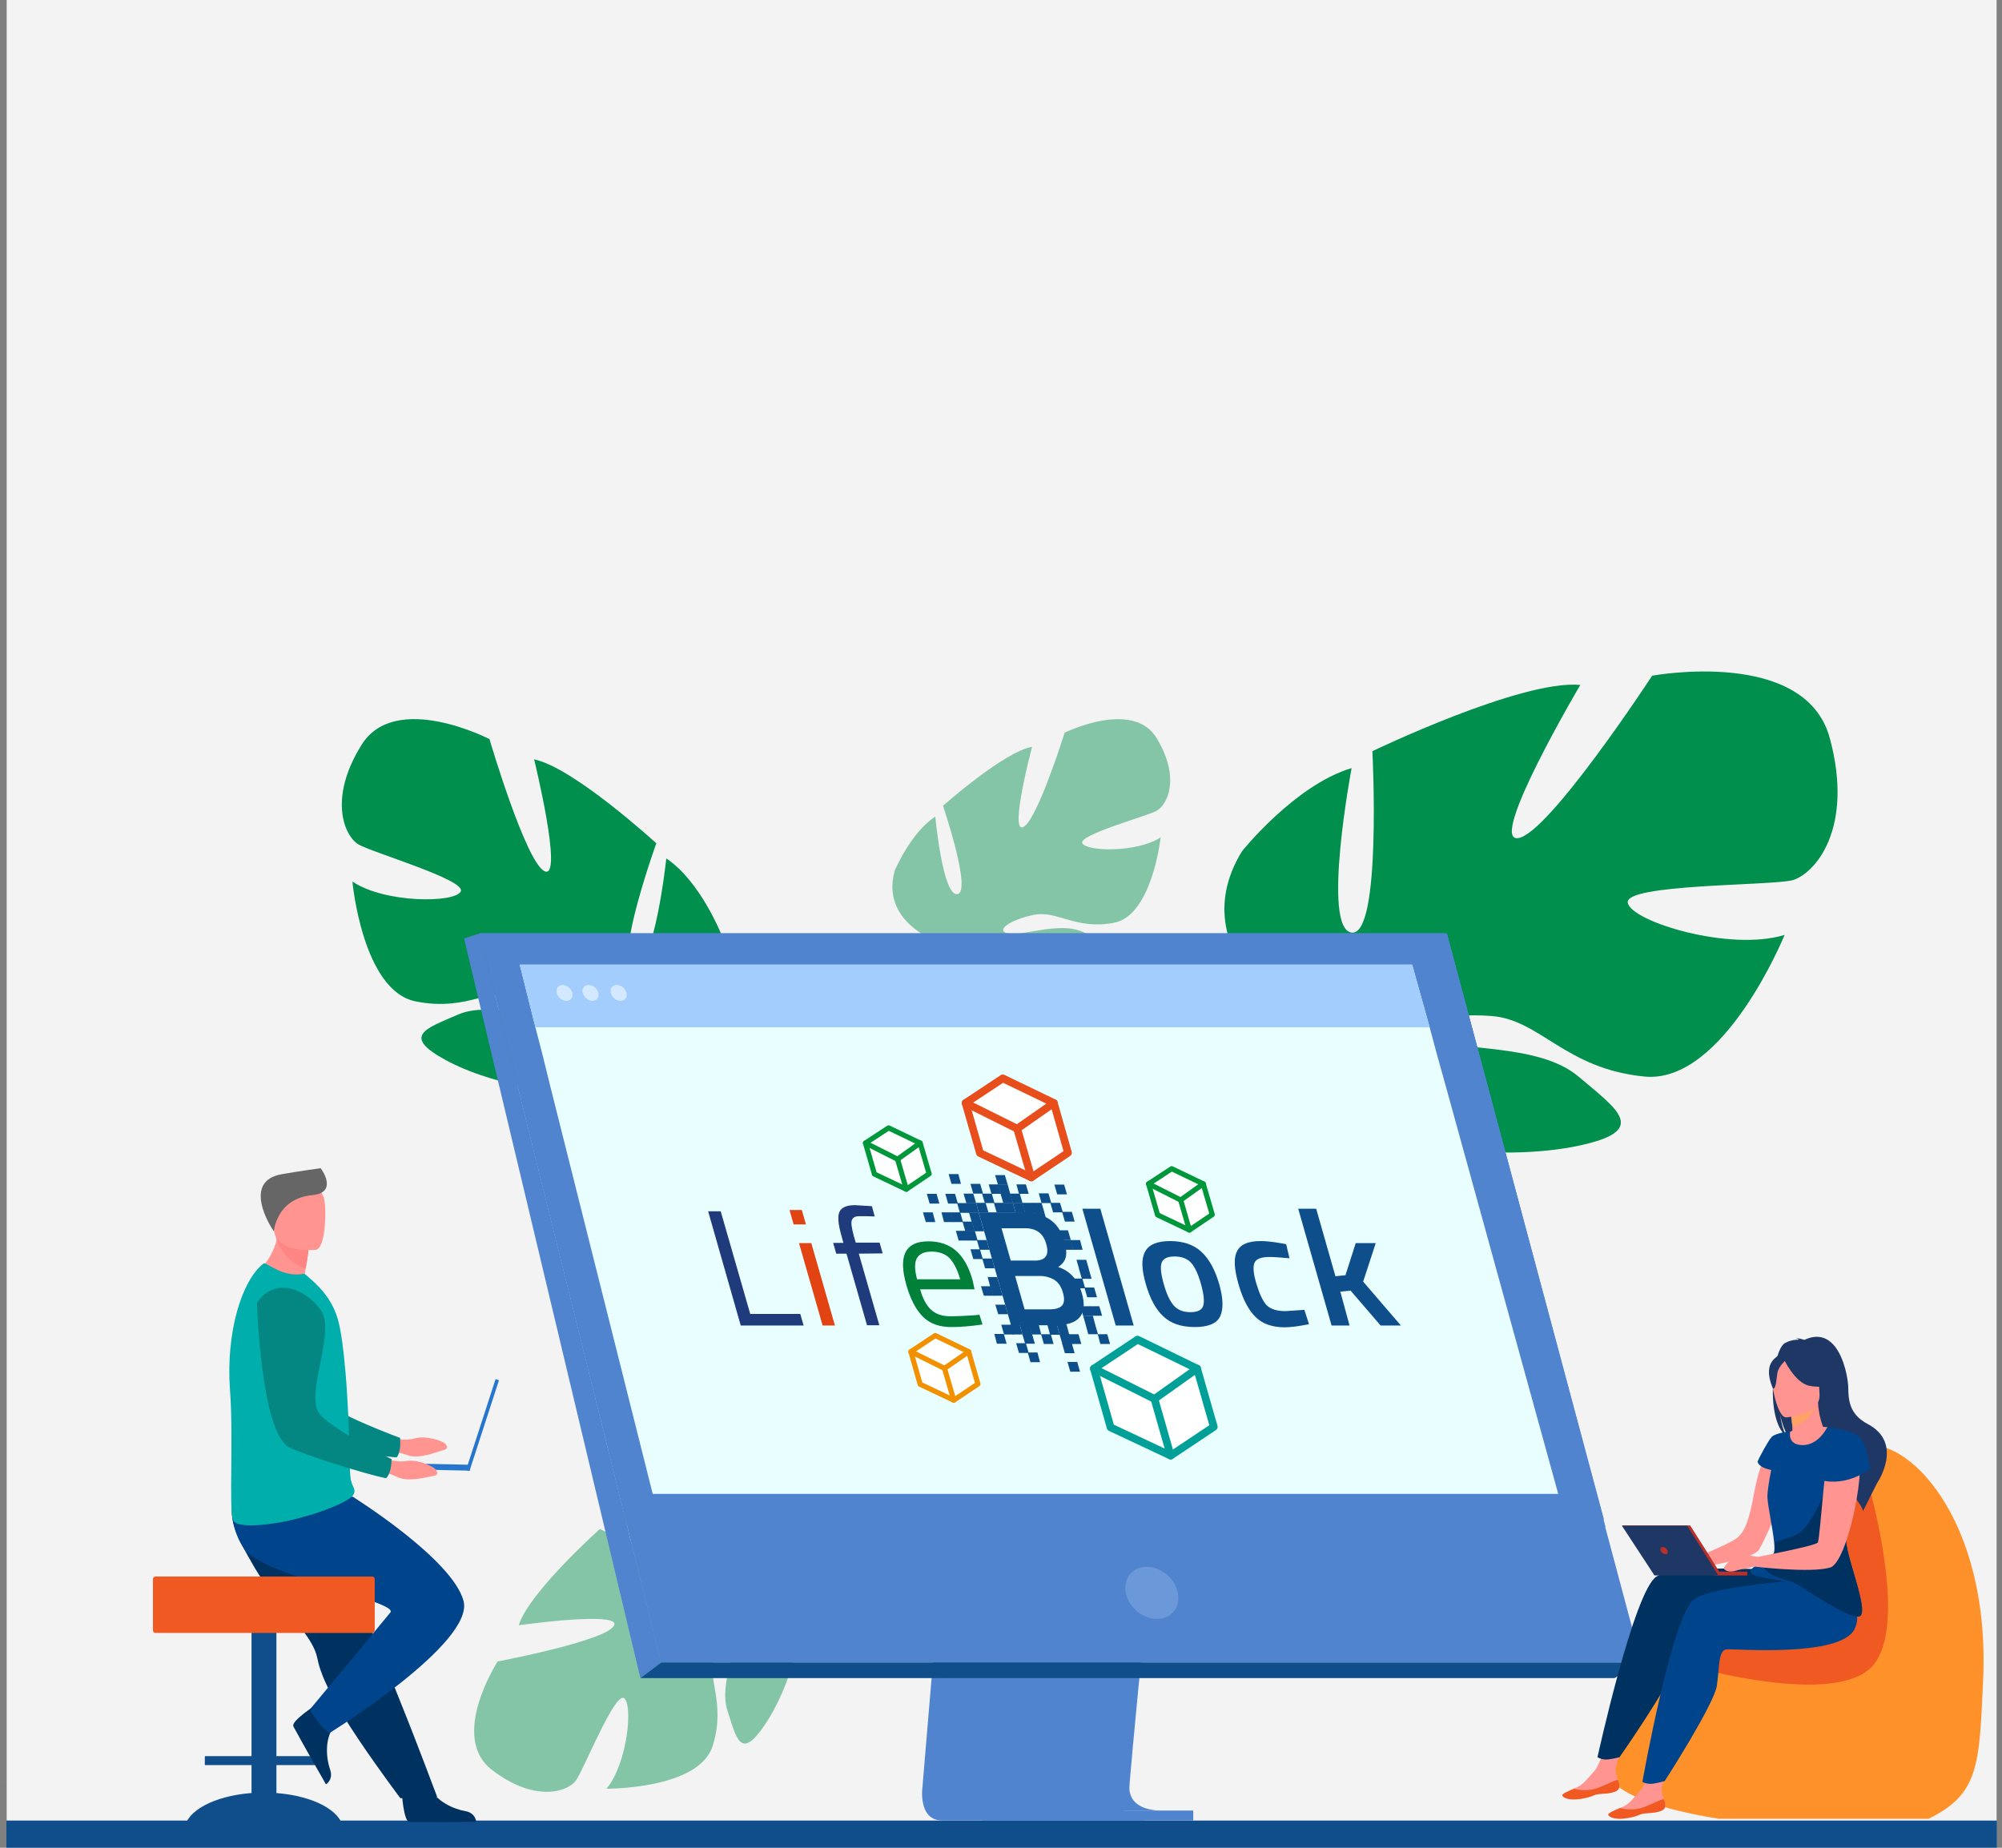 <svg xmlns="http://www.w3.org/2000/svg" xmlns:xlink="http://www.w3.org/1999/xlink" id="Livello_1" x="0px" y="0px" viewBox="0 0 780 720" style="enable-background:new 0 0 780 720;" xml:space="preserve"><rect x="0" y="0" width="780" height="720" fill="#808080" stroke="none"/><style type="text/css">	.st0{fill:#F3F3F3;}	.st1{fill:#0F4E8A;}	.st2{opacity:0.45;fill:#008F4C;enable-background:new    ;}	.st3{fill:#008F4C;}	.st4{fill:#7EC388;}	.st5{fill:#5184CE;}	.st6{fill:#0F4E8B;}	.st7{opacity:0.2;fill:#5184CE;enable-background:new    ;}	.st8{opacity:0.2;fill:#D2E9FF;enable-background:new    ;}	.st9{fill:#E9FFFF;}	.st10{fill:#A2CDFC;}	.st11{fill:#D2E9FF;}	.st12{fill:none;}	.st13{fill:#FF9490;}	.st14{fill:#048783;}	.st15{fill:#003261;}	.st16{fill:#00448C;}	.st17{fill:#F05A22;}	.st18{fill:#00AEAC;}	.st19{fill:#FF8585;}	.st20{fill:#666666;}	.st21{fill:#2776CE;}	.st22{fill:#FF912B;}	.st23{fill:#1F3765;}	.st24{fill:#FFA266;}	.st25{fill:#B7302A;}	.st26{fill:#203B7C;}	.st27{fill:#E14412;}	.st28{fill:#008038;}	.st29{fill:#0E4F8B;}	.st30{fill:#FFFFFF;stroke:#F29100;stroke-width:2;stroke-linecap:round;stroke-linejoin:round;stroke-miterlimit:10;}	.st31{fill:none;stroke:#F29100;stroke-width:2;stroke-linecap:round;stroke-linejoin:round;stroke-miterlimit:10;}	.st32{fill:#FFFFFF;stroke:#00A099;stroke-width:3;stroke-linecap:round;stroke-linejoin:round;stroke-miterlimit:10;}	.st33{fill:none;stroke:#00A099;stroke-width:3;stroke-linecap:round;stroke-linejoin:round;stroke-miterlimit:10;}	.st34{fill:#FFFFFF;stroke:#E84E1B;stroke-width:3;stroke-linecap:round;stroke-linejoin:round;stroke-miterlimit:10;}	.st35{fill:none;stroke:#E84E1B;stroke-width:3;stroke-linecap:round;stroke-linejoin:round;stroke-miterlimit:10;}	.st36{fill:#FFFFFF;stroke:#00973A;stroke-width:2;stroke-linecap:round;stroke-linejoin:round;stroke-miterlimit:10;}	.st37{fill:none;stroke:#00973A;stroke-width:2;stroke-linecap:round;stroke-linejoin:round;stroke-miterlimit:10;}</style><g>	<rect x="2.6" y="-0.7" class="st0" width="775.3" height="724.1"></rect>	<rect x="2.5" y="709.4" class="st1" width="775.5" height="14"></rect></g><g>	<rect x="298" y="391.8" class="st0" width="127.4" height="119"></rect>	<rect x="298.3" y="508.4" class="st1" width="127.4" height="2.3"></rect>	<g>		<g>			<path class="st2" d="M239,593c0,0,35.9,7.5,34.1,14.1s-39.4-11.3-39.4-11.3s-27.7,24.8-31.6,37.5c0,0,40.5-5.7,37.1,0.2    c-3.4,6-45.3,13.9-45.3,13.9s-19,29.3-2.3,42.2s29.5,8.6,32.7,4.3c3.1-4.2,15.2-34.6,18.8-32.2c3.6,2.4,1.4,25.4-6.8,35.3    c0,0,36.2,0.3,41.4-16.8c5.3-17.1-2.8-26.5,0.6-37s9.3-16.8,9.9-10.6s-8.4,22.7-4.8,33.9c3.6,11.1,5.1,19.6,14.6,5.6    s18.9-42.3,9.4-52.6c-0.4-0.5-0.8-0.9-1.2-1.3c0.8,0.7,1.2,1.3,1.2,1.3c2.8-2.1,12.4-3.1,19.7-3.6c1.2,0,2.9-0.1,5.2-0.3l0,0    c1,0,1.9-0.1,2.5-0.1c15.7,0.2,37.8,12.7,37.8,12.7l2.2-2.9c-20.5-17-45-12.3-45-12.3c-18.7,1.9-31.9-4-31.9-4    s-4.3-36.2-32.3-31.8C265.7,577.4,247.4,582.7,239,593z"></path>			<path class="st3" d="M712.9,287.6c-9.6-35.4-69.2-24.3-69.2-24.3s-40.5,61.9-52.3,63.3s24.3-59.7,24.3-59.7    c-22.8-2.2-81,25.8-81,25.8s3.7,72.2-8.1,70.7s0-64.1,0-64.1c-22.1,6.6-42.7,32.4-42.7,32.4c-25.8,42,29.5,72.9,29.5,72.9    s0.7,25-14.7,53.8l0,0c0,0-3.5,5.3-7,14.3h6c0.5-1.6,1-3.2,1.6-4.7l0,0c0,0,0,0,0-0.1c0.4-0.9,1-2.3,1.7-3.9l0,0l0,0    c1.8-3.6,3.1-6.3,3.9-8.2l0,0c5.5-11.3,13.5-26,18.8-29.1c0,0-0.7-0.9-1.3-2.8c0.4,0.9,0.8,1.8,1.3,2.8    c10.3,22.1,61.9,25.8,90.6,19.9c28.7-5.9,16.2-14,0.7-27.1c-15.5-13.2-47.9-9.7-57.5-14.8c-9.6-5.2,4.4-10.3,23.6-8.8    c19.2,1.5,28.7,20.6,59.7,23.6c30.9,2.9,54.5-55.2,54.5-55.2c-21.4,6.6-59.7-5.2-61.1-12.5c-1.5-7.4,55.2-6.6,64.1-8.8    C707,340.6,722.5,323,712.9,287.6z"></path>			<path class="st3" d="M140.9,290.2c13.2-21.1,49.8-2.2,49.8-2.2s14.2,48.2,21.5,51.5c7.4,3.3-4.1-43.6-4.1-43.6    c15.3,3.1,47.6,32.7,47.6,32.7s-16.6,46.2-8.7,47.6c8,1.4,12.6-41.7,12.6-41.7C272.7,343.2,281,364,281,364    c8.5,32.4-33.5,41.6-33.5,41.6s-5.4,16.1-1,37.9l0,0c0,0,1.2,4.1,1.8,10.7l-3.9-1.2c0-1.1,0-2.3-0.1-3.4l0,0l0,0    c-0.1-0.7-0.2-1.7-0.4-2.9l0,0l0,0c-0.5-2.7-0.8-4.7-0.9-6.1l0,0c-1.4-8.4-3.6-19.6-6.5-22.6c0,0,0.6-0.5,1.4-1.5    c-0.4,0.5-0.9,1-1.4,1.5c-11.1,12.3-45.3,4.6-62.8-4.9s-7.8-12.3,4.9-17.8c12.6-5.5,33,3.1,40.3,1.7c7.2-1.5-0.8-7.6-13.6-10.4    s-22.7,7.8-43.4,3.6c-20.7-4.2-24.6-46.7-24.6-46.7c12.6,8.5,39.8,8.4,42.2,3.9s-34.6-15.2-39.9-18.4    C134.3,325.8,127.7,311.3,140.9,290.2z"></path>			<path class="st2" d="M450.7,287.7c-9.2-15.4-35.9-2.2-35.9-2.2S404,320,398.6,322.3s3.5-31.3,3.5-31.3c-11.1,2-34.7,23-34.7,23    s11.4,33.5,5.6,34.4c-5.7,0.9-8.6-30.2-8.6-30.2c-9.5,6.1-15.8,21-15.8,21c-6.5,23.2,23.6,30.4,23.6,30.4s3.7,11.7,0.2,27.3l0,0    c0,0-0.9,3-1.4,7.7l2.8-0.8c0-0.8,0.1-1.6,0.1-2.4l0,0l0,0c0.1-0.5,0.2-1.2,0.3-2.1l0,0l0,0c0.4-1.9,0.6-3.4,0.7-4.4l0,0    c1.1-6.1,2.9-14.1,4.9-16.2c0,0-0.4-0.4-1-1.1c0.3,0.4,0.6,0.7,1,1.1c7.8,9,32.6,3.9,45.3-2.7c12.7-6.6,5.8-8.8-3.3-12.9    c-9-4.1-23.8,1.8-29,0.7c-5.2-1.2,0.7-5.4,9.9-7.3c9.2-1.9,16.3,5.9,31.2,3.1c15-2.7,18.3-33.3,18.3-33.3    c-9.2,6-28.8,5.5-30.5,2.3c-1.7-3.3,25.1-10.5,29-12.7C455,313.4,459.9,303,450.7,287.7z"></path>			<path class="st4" d="M1.1,694.1c-0.3,0.1-0.7,0.2-1.1,0.2C0.4,694.2,0.8,694.1,1.1,694.1z"></path>			<g>				<g>					<path class="st5" d="M377.5,480.9l-18.1,215.4c0,0-1.9,13.1,7.8,13.1c16,0,79.5,0,79.5,0s-12-2.7-11.9-8.8      c0.2-7.2,21.2-221.7,21.2-221.7L377.5,480.9z"></path>					<path class="st5" d="M451.9,705.5c-3.1,0-63.8,0.2-79.4,0c-6.8-0.1-8-6-8-9.9c0-1.8,0.2-3.2,0.2-3.2l0.5-5.6l1.2-14.3l1.1-12.6      l1.4-16.2L370,630l12.8-153l78.5-2c0,0-8.8,89.8-15.1,155.1c-0.7,7.3-1.4,14.3-2,20.8c-0.2,2.1-0.4,4.1-0.6,6.1      c-0.6,6.2-1.1,11.9-1.6,16.9c-0.2,2.6-0.5,5.1-0.7,7.3c-0.8,8.8-1.3,14.4-1.3,15.5c0,0.6,0,1.2,0.2,1.7      C441.5,705.3,450.7,705.5,451.9,705.5z"></path>					<polygon class="st5" points="186.9,363.7 231,540.9 237.1,565.2 257.6,647.8 639.5,647.8 563.7,363.7      "></polygon>					<polygon class="st5" points="186.9,363.7 180.8,365.7 249.5,653.9 257.6,647.8      "></polygon>					<polygon class="st6" points="249.5,653.9 629,653.9 639.5,647.8 257.6,647.8      "></polygon>					<rect x="382.7" y="705.5" class="st5" width="82.2" height="3.9"></rect>					<polygon class="st5" points="621,595.4 559,367.4 187.8,367.4 186.9,363.7 563.7,363.7 625.5,594.9      "></polygon>					<polygon class="st7" points="444,653.9 443.6,656.9 366.3,672.5 367.4,659.9 367.9,653.9      "></polygon>					<path class="st7" d="M451.9,705.5c-3.1,0-63.8,0.2-79.4,0c-6.8-0.1-8-6-8-9.9l76.9-14.5c-0.8,8.8-1.3,14.4-1.3,15.5      c0,0.6,0,1.2,0.2,1.7C441.5,705.3,450.7,705.5,451.9,705.5z"></path>					<polygon class="st5" points="425.4,590.3 257.6,647.8 237.1,565.2      "></polygon>					<polygon class="st5" points="186.9,363.7 563.7,363.7 624.9,592 243.7,592      "></polygon>				</g>									<ellipse transform="matrix(0.672 -0.741 0.741 0.672 -312.702 535.78)" class="st8" cx="448.5" cy="620.9" rx="9.2" ry="11.2"></ellipse>				<polygon class="st9" points="607.1,582.1 254.3,582.1 214.3,422.9 211.3,410.7 208.6,400.3 202.5,375.9 550.2,375.9 557,400.3      559.8,410.7 563.2,422.9     "></polygon>				<polygon class="st10" points="557,400.3 208.6,400.3 202.5,375.9 550.2,375.9     "></polygon>				<g>					<path class="st11" d="M216.9,386.9c-0.4-1.7,0.6-3.1,2.3-3.1s3.4,1.4,3.8,3.1c0.4,1.7-0.6,3.1-2.3,3.1S217.3,388.6,216.9,386.9      z"></path>					<path class="st11" d="M227,386.9c-0.4-1.7,0.6-3.1,2.3-3.1s3.4,1.4,3.8,3.1c0.4,1.7-0.6,3.1-2.3,3.1      C229.2,390,227.5,388.6,227,386.9z"></path>					<path class="st11" d="M238,386.9c-0.4-1.7,0.6-3.1,2.3-3.1s3.4,1.4,3.8,3.1c0.4,1.7-0.6,3.1-2.3,3.1S238.4,388.6,238,386.9z"></path>				</g>				<polygon class="st12" points="529.4,568 268,568 228.3,411.9 485.9,411.9     "></polygon>			</g>			<g>				<g>					<path class="st13" d="M151.3,560.1c0,0,6.3,1.6,10.3,0.4c4-1.2,10.9,0.8,12,2.2c1.1,1.5,0.7,2-1.3,2.5s-9,3.5-13.6,1.8      s-10.6-1.8-10.6-1.8L151.3,560.1z"></path>					<path class="st14" d="M97,505.6c0,0,7.1,50.1,18.7,54.6c5.8,2.2,31.2,7.2,38.8,7.7c0,0,1.8-1.5,1.4-7.6c0,0-26.7-9.8-30.5-15.1      c-5.6-7.9,3.5-32.4-3.6-39.8C114.8,497.9,102.9,494.7,97,505.6z"></path>				</g>				<path class="st1" d="M98.4,704.3h8.9c0.2,0,0.4-0.2,0.4-0.4v-84.5c0-0.2-0.2-0.4-0.4-0.4h-8.9c-0.2,0-0.4,0.2-0.4,0.4v84.5     C97.9,704.1,98.1,704.3,98.4,704.3z"></path>				<path class="st1" d="M72.7,709.9c3.2-6.5,15.4-11.4,30.1-11.4s26.9,4.9,30.1,11.4H72.7z"></path>				<path class="st1" d="M80,687.8h45.6c0.1,0,0.2-0.1,0.2-0.2v-3.1c0-0.1-0.1-0.2-0.2-0.2H80c-0.1,0-0.2,0.1-0.2,0.2v3.1     C79.9,687.7,79.9,687.8,80,687.8z"></path>				<path class="st15" d="M99.4,611.2c2.1,3.5,4.4,6.8,6.9,9.9c7.6,9.6,15.8,17.5,17.3,24.9c0.3,1.5,0.7,3.1,1.3,4.8     c0.6,1.7,1.3,3.5,2.2,5.4c3.2,7,8,14.8,12.8,21.9c8.3,12.3,16.1,22.6,16.1,22.6l14.3-0.6c-0.6-1.4-6.8-18.4-15.2-39.2     c-3.4-8.4-7-17.4-10.5-26c-0.5-1.2-0.9-2.3-1.4-3.4c-1.1-2.6-2.1-5.2-3.1-7.8c-7.8-19.5-14.1-35-14.1-35s-31.4-11.9-34.6-4.2     C88.8,590.7,91,596.9,99.4,611.2z"></path>				<path class="st15" d="M156.5,698c0,0,0.7,11.8,3,12c0.3,0,11.6,0,11.6,0l14.4-0.1c0,0-0.1-3.5-4.3-4.2s-11.3-3.7-13.8-9.3     C164.7,690.6,156.5,698,156.5,698z"></path>				<path class="st15" d="M123.3,664.2c0,0-10,6.4-9,8.5c0.1,0.3,5.6,10.1,5.6,10.1l7.1,12.5c0,0,3-1.8,1.6-5.8     c-1.4-4-2.3-11.6,1.4-16.6C133.8,667.8,123.3,664.2,123.3,664.2z"></path>				<path class="st16" d="M137.4,583.2c0,0,38.8,24.2,43.2,40.6c4.4,16.5-52.4,51.6-52.4,51.6s-6.2-5.5-7.3-9.5     c0,0,25.6-30.7,31.2-37.6c3.4-4.2-50.5-14.6-57.1-24.9c-6.6-10.3-4.2-18.9-4.2-18.9L137.4,583.2z"></path>				<path class="st17" d="M60.6,636.3H145c0.5,0,1-0.4,1-1v-20c0-0.5-0.4-1-1-1H60.6c-0.5,0-1,0.4-1,1v20     C59.6,635.9,60,636.3,60.6,636.3z"></path>				<path class="st13" d="M118.6,497c3.9,2.4,6,5.4,6,5.4c-9.4,2.4-25.1-6.3-25.1-6.3s6.1-4.1,8.3-13c0.1-0.5,0.2-0.9,0.3-1.4     c0.3-1.5,0.5-3.1,0.5-4.9l4.3,3.9l7.2,6.5c0,0-0.2,2.7-1.1,7.3C119,495.2,118.8,496.1,118.6,497z"></path>				<path class="st18" d="M89.6,541.5c1.4,18.2-0.4,45.8,1.1,50.6c1.3,4.1,16.4,1.7,22.4,0.3c2.2-0.5,4.9-1.2,7.7-2.1     c7.8-2.4,16.2-5.8,17.1-8.4c0-0.1,0.1-0.2,0.1-0.3c0.1-0.4,0.1-0.7,0-1.1c-0.3-1.3-1.5-2.7-1.6-5.9c-0.2-3.6-0.1-7.8-0.3-12.4     c0-0.5,0-1.1-0.1-1.6v-0.2c0-0.1,0-0.2,0-0.3c-0.1-5.1-0.4-10.4-0.7-15.7c-0.2-3.3-0.4-6.6-0.7-9.8c-0.7-8.1-1.6-15.4-2.8-19.9     c-2-7.5-6.3-12.3-10.3-15.9l-2.9-2.5c-3.2,0.7-7,0.2-10.4-1.4c-3.7-1.8-5-3-5.6-2.5C94.1,499.1,88,519.3,89.6,541.5z"></path>				<path class="st18" d="M120.8,590.3c7.8-2.4,16.2-5.8,17.1-8.4c0-0.1,0.1-0.2,0.1-0.3c0-0.4,0-0.7,0-1.1     c-0.3-1.3-1.5-2.7-1.6-5.9c-0.2-3.6-0.1-7.8-0.3-12.4c0-0.5,0-1.1-0.1-1.6v-0.2c0-0.1,0-0.2,0-0.3l-29.3-13.3     C106.7,546.8,105,570.5,120.8,590.3z"></path>				<path class="st19" d="M120.2,487.1c0,0-0.2,2.7-1.1,7.3c-7-2.3-10.2-8.6-11.3-11.3c-0.3-0.8-0.4-1.2-0.4-1.2s0.3-0.1,0.7-0.2     c1-0.2,2.9-0.6,4.8-1L120.2,487.1z"></path>				<path class="st13" d="M123.1,487c0,0-15.5,1.7-16.4-7.9s-3.6-15.9,6.3-17.4c9.8-1.5,12.1,2,13.2,5.1     C127.2,470,127.1,486.3,123.1,487z"></path>				<path class="st20" d="M106.7,479.8c0,0,1-12.8,15-14.1c9.6-0.9,4.3-9.2,3.2-10.5c0,0-7.4,1-14.9,2.3     C94.2,460.1,105.2,477.8,106.7,479.8z"></path>				<g>											<rect x="169.4" y="554.5" transform="matrix(0.309 -0.951 0.951 0.309 -398.089 562.522)" class="st21" width="37.2" height="1.4"></rect>											<rect x="162.2" y="551.9" transform="matrix(2.135002e-02 -1 1 2.135002e-02 -411.445 722.645)" class="st21" width="2.3" height="39.1"></rect>				</g>				<g>					<path class="st13" d="M148.1,567.8c0,0,6.1,2.3,10.2,1.5c4.1-0.8,10.7,2,11.6,3.5c0.9,1.6,0.5,2.1-1.5,2.4      c-2,0.3-9.3,2.5-13.7,0.3s-10.3-2.9-10.3-2.9L148.1,567.8z"></path>					<path class="st14" d="M100.1,507.6c0,0,1.5,50.6,12.6,56.4c5.5,2.8,30.2,10.6,37.7,12c0,0,2-1.3,2.2-7.4      c0,0-25.4-12.7-28.6-18.4c-4.7-8.5,7.1-31.8,0.8-40C118.6,502,107.1,497.5,100.1,507.6z"></path>				</g>			</g>			<g>				<path class="st22" d="M625.1,689.1c2.7,10.1,22.7,16.1,44.6,19.6h81.7c19.7-9.6,19.7-21.1,21.2-52.9c3.3-65.6-31.2-97.2-46.6-92     c-0.6,0.2-1.3,0.5-2,0.7c-4.5,1.8-9.5,5-14.4,12.5c0,0-15.3,25.5-27.9,40.7c-4.1,4.9-7.8,8.7-10.7,10.3c0,0-0.1,0-0.1,0.1     c-0.2,0.1-0.3,0.2-0.5,0.2c-6.7,3.1-16.1,9.5-24.6,17.5l0,0C632.7,658.3,621.3,674.8,625.1,689.1z"></path>				<path class="st17" d="M646,645.8c11.5,3.5,70.4,20.5,84.3,2.5c10-13.1,3.8-46.6-1.8-68.2c-2.3-8.9-13.6-10.9-18.6-3.3     c0,0.1-0.1,0.2-0.1,0.2s-15.3,25.5-27.9,40.7c-3.6,4.8-7.2,8.5-10.7,10.3c0,0-0.1,0-0.1,0.1c-0.1,0.1-0.3,0.2-0.5,0.2     C664,631.3,654.6,637.7,646,645.8z"></path>				<g>					<path class="st13" d="M689.8,563.1c0,0-4.1,6-6.4,18.8c-2,11.1-3.8,15.2-6.8,17.5c-2.9,2.3-19.4,9-19.4,9l1.2,2.9      c0,0,24.1-3.3,26.8-7.3s13-27.8,12.2-33.3C696.7,565.2,689.8,563.1,689.8,563.1z"></path>					<g>						<path class="st13" d="M630.9,695.8c0.2,2.3-3.1,2.9-6.8,3.1c-3.8,0.2-2.6,1-7.8,1.9s-7.3-0.5-7.6-1.2       c-0.3-0.6,2.1-1.6,4.6-2.7c0.3-0.1,0.6-0.3,1-0.4c2.9-1.3,4.5-3.9,6.8-6.3c2.1-2.3,4.2-9.6,4.2-9.6l7-1.5c0,0-2,6.6-2.7,9.4       c-0.4,1.6,0.2,3.5,0.7,4.9C630.5,694.2,630.8,695,630.9,695.8z"></path>						<path class="st17" d="M624.1,699c-3.8,0.2-2.6,1-7.8,1.9s-7.3-0.5-7.6-1.2c-0.3-0.6,2.1-1.6,4.6-2.7l0,0c0,0,3.6,1.2,7.9,0.1       c3.4-0.9,6.7-3,9.1-3.6c0.3,0.8,0.6,1.5,0.6,2.4C631.1,698.2,627.9,698.8,624.1,699z"></path>					</g>					<path class="st15" d="M701.1,612.3c0,0-46.8-3.5-55.7,2c-8.8,5.6-23,70.4-23,70.4s0.9,0.7,2.8,0.9c1.8,0.2,5.8-0.9,5.8-0.9      s20.3-29,21.8-36.3c1.4-7.3,1.1-13.8,4.3-14c3.3-0.2,43.9,4.9,50-5.9c6.1-10.8,1.1-21.5,1.1-21.5L701.1,612.3z"></path>					<g>						<path class="st13" d="M648.8,703.4c0.2,2.3-3.1,2.9-6.8,3.1c-3.8,0.2-2.6,1-7.8,1.9s-7.3-0.5-7.6-1.2       c-0.3-0.6,2.1-1.6,4.6-2.7c0.3-0.1,0.6-0.3,1-0.4c2.9-1.3,4.5-3.9,6.8-6.3c2.1-2.3,4.2-9.6,4.2-9.6l7-1.5c0,0-2,6.6-2.7,9.4       c-0.4,1.6,0.2,3.5,0.7,4.9C648.5,701.8,648.8,702.5,648.8,703.4z"></path>						<path class="st17" d="M642,706.5c-3.8,0.2-2.6,1-7.8,1.9s-7.3-0.5-7.6-1.2c-0.3-0.6,2.1-1.6,4.6-2.7l0,0c0,0,3.6,1.2,7.9,0.1       c3.4-0.9,6.7-3,9.1-3.6c0.3,0.8,0.6,1.5,0.6,2.4C649,705.7,645.8,706.3,642,706.5z"></path>					</g>					<path class="st16" d="M710.3,615.2c0,0-41.6,2-50.2,7.9c-8.6,5.9-20.2,71.2-20.2,71.2s0.9,0.7,2.9,0.8c1.8,0.1,5.8-1.1,5.8-1.1      s19.2-29.8,20.3-37.1c1.1-7.4,0.5-13.9,3.8-14.2s44.1,3.2,49.8-7.8C728.1,623.8,710.3,615.2,710.3,615.2z"></path>					<path class="st23" d="M696,559.7c-0.8-1.4-1.8-4-2.5-8.6c0.1,0.5,1.3,6.2,3.7,9.4c9.6,5.4,28.7,24.5,28.6,28.4      c0,0,5.5-11,5.6-11.1c0,0,10.5-15.4-3.7-22.9c-7.2-3.8-7.5-9.3-7.6-14c0-4.8-3.6-25.1-17.1-18.8c0,0-2.3-0.8-3.3-0.6      c0,0,0.8,0.1,1.3,0.5c-1.6,0-3.9,0.3-5.8,1.5C690.5,526.8,687.7,553.1,696,559.7z"></path>					<path class="st13" d="M712,556.1c0,0-3.9-0.4-7.7,0c-2.6,0.2-5.2,1.1-6.7,1.7c-3.7,1.5-3.3,8,4.4,6.8      C709.6,563.4,712.6,558,712,556.1z"></path>					<path class="st13" d="M697.9,560.8c0,0-1.1,5.6,3.9,5.4c3.3-0.1,10.4-4.1,9.8-7c-0.3-1.3-2.8-4.8-3.3-12.8l-0.6,0.2l-10.1,2.7      c0,0,0.4,3.2,0.7,6.3C698.4,558.1,698.4,560.5,697.9,560.8z"></path>					<path class="st24" d="M697.6,549.3c0,0,0.4,3.2,0.7,6.3c5.7-0.5,8.4-6,9.5-9L697.6,549.3z"></path>					<path class="st23" d="M708.7,545.4c0,0,2.7-5,3.1-9.1c0.3-2.9-1.9-13.6-12.6-11.3c0,0-3.1,0.5-5.9,2.7c-2.2,1.7-5.4,5.4-1,14.5      l1.2,3.1L708.7,545.4z"></path>					<path class="st13" d="M695.9,552.3c0,0,13.6-0.7,13-9.1c-0.6-8.5,0.8-14.2-7.9-14.2c-8.7,0.1-10.2,3.4-10.7,6.3      C689.8,538.1,692.3,552.3,695.9,552.3z"></path>					<path class="st23" d="M694.8,529.2c0,0,4.4,9.7,10.2,10.8s8.2-0.6,8.2-0.6s-4.6-3.2-5.9-9.2      C707.3,530.2,697.3,524.3,694.8,529.2z"></path>					<path class="st23" d="M695.8,529.9c0,0-2.6,2.4-3.2,4.6c-0.5,2.2-0.5,6.7-1.8,6.6c0,0-3.3-6.6-0.4-10.6      C693.5,526.3,695.8,529.9,695.8,529.9z"></path>					<path class="st16" d="M682.3,613c1.1,1.3,4.5,1.7,8.2,2.3c2.9,0.5,5.9,1.1,8.1,2.3c4.9,2.9,20.9,12.6,25.6,12.2      c1.8-0.2,1.5-3.6,0.4-8.3c-1.7-7.3-5.4-17.4-5.4-21.8c0-2.4-0.8-8.1-1.9-14.6c-0.1-0.5-0.2-1.1-0.3-1.6      c-2.1-12.6-5-27.5-5-27.5s-3.3,7.1-9.6,7.1s-4.9-5.4-4.9-5.4s-5.8,0.7-7.2,2.2s-4.8,7.8-5.5,9.6c0,0-0.1,2.2,5.3,3.3      c0,0-1.3,6-1.5,10c-0.1,3,2,12.2,2.6,18c0.2,2,0.2,3.6-0.1,4.4c-0.4,0.9-1.8,1.9-3.4,2.8C684.8,609.7,681,611.4,682.3,613z"></path>					<path class="st15" d="M687.9,607.9c-3.5,6,9.5,7.8,11.7,9.1c4.9,2.9,19.9,13.3,24.6,12.9c1.8-0.2,1.5-3.6,0.4-8.3      c-1.7-7.3-5.4-17.4-5.4-21.8c0-2.4-0.8-8.1-1.9-14.6l-5.6-5.4c0,0-6.1,15.6-11.8,18.2c-3,1.3-6.2,2.2-8.5,2.8      c0.2,2,0.2,3.6-0.1,4.4C690.8,606,689.5,607,687.9,607.9z"></path>					<path class="st13" d="M713.8,560.8c0,0,4.8-2.9,9.5,2.6c4.7,5.6-3.3,45.3-10.2,47.4c-7.7,2.3-29.9-0.4-29.9-0.4l0.4-3.5      c0,0,23.6-4.5,24.6-5.8C709.2,599.9,711.3,561.4,713.8,560.8z"></path>					<path class="st16" d="M712,556.1c0,0,9.9,0.9,12.8,4.2c2.9,3.3,3.7,12.1,3.7,12.1s-8.7,7.1-19.3,4.3L712,556.1z"></path>					<g>						<rect x="667.7" y="612.4" class="st25" width="13.1" height="1.5"></rect>						<path class="st25" d="M670.5,613.6c-0.1-0.5-12-19.2-12-19.2H632l13.3,18.7L670.5,613.6z"></path>						<path class="st23" d="M669.4,613.9c-0.1-0.5-12.1-19.4-12.1-19.4h-25.4l12.7,19.4H669.4z"></path>						<path class="st25" d="M647,604.2c0.3,0.8,1.1,1.4,1.8,1.4c0.8,0,1.2-0.6,0.9-1.4c-0.3-0.8-1.1-1.4-1.8-1.4       C647.1,602.8,646.7,603.4,647,604.2z"></path>					</g>					<path class="st13" d="M685.5,606.8c0,0-7.7-1.5-8.6-1.1c-0.9,0.4-5.7,4.7-5.2,5.6c0.5,0.9,2.5,1.5,4.7,0.7      c2.2-0.7,7.1-1.1,7.9-2.2C685.2,608.6,685.5,606.8,685.5,606.8z"></path>				</g>			</g>		</g>	</g>	<g>		<g>			<g>				<g>					<path class="st26" d="M313.1,516.5h-24.5L275.9,472h4.9l11.5,40h19.5L313.1,516.5z"></path>					<path class="st27" d="M309.2,477.1l-1.6-5.6h4.8l1.6,5.6H309.2z M320.5,516.5l-9.2-32.1h4.8l9.2,32.1H320.5z"></path>					<path class="st26" d="M334.6,488.5l8,27.9h-4.8l-8-27.9h-4l-1.2-4.2h4l-0.8-2.9c-1.3-4.5-1.5-7.6-0.7-9.3      c0.8-1.6,2.8-2.5,6-2.5l6.6,0.4l1.1,4c-2.4-0.1-4.4-0.1-6-0.1s-2.5,0.5-2.9,1.5s-0.1,3,0.7,6l0.8,2.8h9.3l1.2,4.2L334.6,488.5      L334.6,488.5z"></path>					<path class="st28" d="M379.8,512.5l1.8-0.2l1.2,3.8c-4.7,0.7-8.8,1-12.2,1c-4.6,0-8.3-1.3-11-4s-4.9-6.8-6.5-12.5      c-3.2-11.3-0.4-16.9,8.6-16.9c4.3,0,7.9,1.2,10.7,3.6c2.8,2.4,5,6.2,6.5,11.4l0.8,3.7h-21.2c1,3.6,2.4,6.2,4.2,7.9      c1.8,1.7,4.3,2.6,7.5,2.6C373.4,512.9,376.6,512.7,379.8,512.5z M374.1,498.5c-1.1-3.9-2.6-6.7-4.3-8.4c-1.7-1.6-4-2.4-6.9-2.4      c-2.8,0-4.7,0.9-5.7,2.6c-0.9,1.7-0.9,4.5,0.1,8.2L374.1,498.5L374.1,498.5z"></path>					<path class="st29" d="M381.3,472.4H398c4.5,0,8.1,0.9,10.9,2.7s4.7,4.7,5.8,8.7c0.8,2.6,0.9,4.7,0.5,6.2s-1.4,2.7-2.9,3.7      c4.7,1.6,7.7,5,9.2,10.2c2.4,8.3-1.1,12.5-10.4,12.5h-17.2L381.3,472.4z M399.4,478.6h-9.2l3.6,12.6h9.4c4.2,0,5.7-2.2,4.4-6.5      C406.5,480.6,403.7,478.6,399.4,478.6z M405.1,497.2h-9.6l3.7,13h9.7c2.4,0,4-0.5,4.9-1.5s1-2.7,0.3-5.1s-1.9-4.1-3.5-5      S407.2,497.2,405.1,497.2z"></path>					<path class="st29" d="M434.7,516.5l-13-45.5h7l13,45.5H434.7z"></path>					<path class="st29" d="M446.1,487.8c1.4-2.8,4.7-4.2,9.8-4.2c5.1,0,9.2,1.4,12.2,4.2c3,2.8,5.3,7,6.9,12.5      c1.6,5.6,1.7,9.8,0.4,12.6c-1.3,2.8-4.6,4.2-9.9,4.2s-9.4-1.4-12.3-4.2c-3-2.8-5.2-7-6.8-12.6S444.6,490.6,446.1,487.8z       M457.3,508.7c1.5,1.7,3.6,2.6,6.5,2.6s4.6-0.9,5-2.6c0.5-1.7,0.2-4.5-0.9-8.4s-2.4-6.7-3.9-8.3c-1.5-1.6-3.6-2.4-6.4-2.4      c-2.7,0-4.4,0.8-5,2.4s-0.3,4.4,0.8,8.3C454.5,504.2,455.8,507,457.3,508.7z"></path>					<path class="st29" d="M491.1,483.6c2.3,0,5,0.3,8.3,0.9l1.7,0.3l1.3,5.5c-3.5-0.3-6-0.5-7.7-0.5c-3.3,0-5.2,0.7-5.9,2.2      c-0.7,1.5-0.5,4.2,0.7,8.2s2.5,6.8,4,8.4c1.5,1.5,4,2.3,7.3,2.3l7.4-0.5l1.8,5.6c-4.1,0.8-7.2,1.2-9.4,1.2      c-4.9,0-8.7-1.3-11.4-4c-2.7-2.6-5-6.9-6.7-12.9s-1.9-10.3-0.5-12.8C483.3,484.9,486.3,483.6,491.1,483.6z"></path>					<path class="st29" d="M525.8,516.5h-7l-13-45.5h7l7.5,26.3l3.9-0.4l4-12.5h7.8l-4.9,15l14.7,17.1h-7.9l-11.7-13.6l-4,0.4      L525.8,516.5z"></path>				</g>			</g>			<g>				<g>					<g>						<g>							<polygon class="st29" points="377.5,472.4 378.6,476.2 382.4,476.2 381.3,472.4        "></polygon>							<polygon class="st29" points="378.6,476 379.7,479.8 383.4,479.8 382.3,476        "></polygon>							<polygon class="st29" points="380.6,483.2 381.7,487 385.5,487 384.4,483.2        "></polygon>							<polygon class="st29" points="382.7,490.4 383.8,494.2 387.5,494.2 386.5,490.4        "></polygon>							<polygon class="st29" points="384.8,497.6 385.8,501.4 389.6,501.4 388.5,497.6        "></polygon>							<polygon class="st29" points="385.8,501.2 386.9,504.9 390.6,504.9 389.6,501.2        "></polygon>							<polygon class="st29" points="387.8,508.4 388.9,512.1 392.7,512.1 391.6,508.4        "></polygon>							<polygon class="st29" points="372.9,468.8 374,472.6 377.8,472.6 376.7,468.8        "></polygon>							<polygon class="st29" points="375,476 376.1,479.8 379.8,479.8 378.7,476        "></polygon>							<polygon class="st29" points="376,479.6 377.1,483.4 380.9,483.4 379.8,479.6        "></polygon>							<polygon class="st29" points="378.1,486.8 379.2,490.6 382.9,490.6 381.8,486.8        "></polygon>							<polygon class="st29" points="382.2,501.2 383.3,504.9 387,504.9 386,501.2        "></polygon>							<polygon class="st29" points="368.3,465.2 369.4,469 373.2,469 372.1,465.2        "></polygon>							<polygon class="st29" points="370.4,472.4 371.4,476.2 375.2,476.2 374.1,472.4        "></polygon>							<polygon class="st29" points="372.4,479.6 373.5,483.4 377.3,483.4 376.2,479.6        "></polygon>							<polygon class="st29" points="366.8,472.4 367.8,476.2 371.6,476.2 370.5,472.4        "></polygon>							<polygon class="st29" points="361.1,465.2 362.2,469 366,469 364.9,465.2        "></polygon>							<polygon class="st29" points="359.6,472.4 360.7,476.2 364.4,476.2 363.4,472.4        "></polygon>						</g>					</g>				</g>				<g>					<g>						<g>							<polygon class="st29" points="384,468.7 380.3,468.7 381.3,472.4 385.1,472.4        "></polygon>							<polygon class="st29" points="380.3,468.7 376.5,468.7 377.5,472.4 381.3,472.4        "></polygon>							<polygon class="st29" points="386.4,465.1 382.6,465.1 383.7,468.8 387.5,468.8        "></polygon>						</g>					</g>				</g>				<polygon class="st29" points="375.4,465.1 376.5,468.8 380.3,468.8 379.2,465.1     "></polygon>				<polygon class="st29" points="378.1,461.3 379.2,465.1 383,465.1 381.9,461.3     "></polygon>				<polygon class="st29" points="369.6,457.5 370.7,461.3 374.4,461.3 373.4,457.5     "></polygon>			</g>			<g>				<g>					<g>						<g>							<polygon class="st29" points="394.6,468.7 390.8,468.7 391.9,472.4 395.7,472.4        "></polygon>							<polygon class="st29" points="391,468.7 387.2,468.7 388.3,472.4 392.1,472.4        "></polygon>							<polygon class="st29" points="397.3,465.1 393.5,465.1 394.6,468.8 398.4,468.8        "></polygon>							<polygon class="st29" points="393.6,465.1 389.8,465.1 390.9,468.8 394.7,468.8        "></polygon>							<polygon class="st29" points="399.7,461.5 396,461.5 397,465.2 400.8,465.2        "></polygon>							<polygon class="st29" points="392.6,461.5 388.8,461.5 389.9,465.2 393.6,465.2        "></polygon>							<polygon class="st29" points="389,461.5 385.2,461.5 386.3,465.2 390,465.2        "></polygon>							<polygon class="st29" points="391.5,457.9 387.7,457.9 388.8,461.6 392.6,461.6        "></polygon>						</g>					</g>				</g>				<g>					<g>						<g>							<polygon class="st29" points="400.5,476.2 399.4,472.4 395.7,472.4 396.8,476.2        "></polygon>							<polygon class="st29" points="399.4,472.4 398.3,468.7 394.6,468.7 395.7,472.4        "></polygon>						</g>					</g>				</g>				<g>					<g>						<g>							<polygon class="st29" points="404.6,476.8 403.4,472.7 399.4,472.7 400.6,476.8        "></polygon>							<polygon class="st29" points="403.4,472.7 402.2,468.7 398.2,468.7 399.4,472.7        "></polygon>						</g>					</g>				</g>				<polygon class="st29" points="408.5,465 404.7,465 405.8,468.8 409.6,468.8     "></polygon>			</g>			<g>				<g>					<g>						<g>							<polygon class="st29" points="407.9,476 406.8,472.2 403.1,472.2 404.1,476        "></polygon>							<polygon class="st29" points="406.9,472.4 405.8,468.7 402,468.7 403.1,472.4        "></polygon>							<polygon class="st29" points="417.2,483.2 416.1,479.4 412.3,479.4 413.4,483.2        "></polygon>							<polygon class="st29" points="418.2,487 417.2,483.2 413.4,483.2 414.5,487        "></polygon>							<polygon class="st29" points="421.8,487 420.8,483.2 417,483.2 418.1,487        "></polygon>							<polygon class="st29" points="415.7,465.4 414.6,461.6 410.8,461.6 411.9,465.4        "></polygon>							<polygon class="st29" points="414.1,472.4 413,468.7 409.2,468.7 410.3,472.4        "></polygon>							<polygon class="st29" points="418.7,476 417.6,472.2 413.8,472.2 414.9,476        "></polygon>						</g>					</g>				</g>			</g>			<g>				<g>					<g>						<g>							<g>								<polygon class="st29" points="411.8,516.5 415.6,516.5 414.5,512.7 410.8,512.7         "></polygon>								<polygon class="st29" points="409.1,520.1 412.9,520.1 411.8,516.3 408.1,516.3         "></polygon>								<polygon class="st29" points="412.9,520.1 416.6,520.1 415.6,516.3 411.8,516.3         "></polygon>								<polygon class="st29" points="406.7,523.7 410.5,523.7 409.4,519.9 405.6,519.9         "></polygon>								<polygon class="st29" points="413.9,523.7 417.7,523.7 416.6,519.9 412.8,519.9         "></polygon>								<polygon class="st29" points="417.5,523.7 421.3,523.7 420.2,519.9 416.4,519.9         "></polygon>								<polygon class="st29" points="414.9,527.3 418.7,527.3 417.6,523.5 413.8,523.5         "></polygon>								<polygon class="st29" points="417,534.5 420.8,534.5 419.7,530.7 415.9,530.7         "></polygon>							</g>						</g>					</g>					<g>						<g>							<g>								<polygon class="st29" points="407.1,512.7 408.2,516.5 411.8,516.5 410.8,512.7         "></polygon>							</g>						</g>					</g>				</g>				<polygon class="st29" points="391.2,520 395,520 393.9,516.2 390.1,516.2     "></polygon>				<polygon class="st29" points="398.4,520 402.1,520 401.1,516.2 397.3,516.2     "></polygon>				<polygon class="st29" points="394.6,520 398.4,520 397.3,516.2 393.5,516.2     "></polygon>				<polygon class="st29" points="397,527.2 400.8,527.2 399.7,523.4 395.9,523.4     "></polygon>				<polygon class="st29" points="402,520 405.7,520 404.7,516.2 400.9,516.2     "></polygon>				<polygon class="st29" points="399.4,523.6 403.2,523.6 402.1,519.8 398.3,519.8     "></polygon>				<polygon class="st29" points="388.4,523.6 392.2,523.6 391.1,519.8 387.4,519.8     "></polygon>				<polygon class="st29" points="401.5,530.8 405.2,530.8 404.2,527 400.4,527     "></polygon>			</g>			<g>				<g>					<g>						<g>							<g>								<polygon class="st29" points="414.6,498.3 413.5,494.5 409.7,494.5 410.8,498.3         "></polygon>								<polygon class="st29" points="422.8,502 421.7,498.2 417.9,498.2 419,502         "></polygon>								<polygon class="st29" points="427.4,505.5 426.3,501.7 422.5,501.7 423.6,505.5         "></polygon>								<polygon class="st29" points="425.3,498.3 424.2,494.5 420.4,494.5 421.5,498.3         "></polygon>								<polygon class="st29" points="424.3,494.7 423.2,490.9 419.4,490.9 420.5,494.7         "></polygon>							</g>						</g>					</g>					<g>						<g>							<g>								<polygon class="st29" points="415.4,502 419.2,502 418.1,498.3 414.3,498.3         "></polygon>							</g>						</g>					</g>				</g>				<polygon class="st29" points="427.8,519.9 426.7,516.2 423,516.2 424,519.9     "></polygon>				<polygon class="st29" points="425.8,512.7 424.7,509 420.9,509 422,512.7     "></polygon>				<polygon class="st29" points="426.8,516.5 425.8,512.7 422,512.7 423.1,516.5     "></polygon>				<polygon class="st29" points="429.4,512.7 428.3,509 424.5,509 425.6,512.7     "></polygon>				<polygon class="st29" points="432.5,523.7 431.4,519.9 427.7,519.9 428.7,523.7     "></polygon>			</g>		</g>		<g>			<polyline class="st30" points="377.4,526.7 381,539.3 371.6,545.6 358.5,539.4 354.9,526.7 364.4,520.4 377.4,526.7    "></polyline>			<line class="st31" x1="368" y1="533.2" x2="371.6" y2="545.6"></line>			<line class="st31" x1="354.9" y1="526.7" x2="368" y2="533.2"></line>			<line class="st31" x1="377.4" y1="526.7" x2="368" y2="533.2"></line>		</g>		<g>			<polyline class="st32" points="466.4,533.3 472.9,556 456.1,567.2 432.7,556.2 426.2,533.3 443.2,522 466.4,533.3    "></polyline>			<line class="st33" x1="449.8" y1="545.1" x2="456.1" y2="567.2"></line>			<line class="st33" x1="426.2" y1="533.3" x2="449.8" y2="545.1"></line>			<line class="st33" x1="466.4" y1="533.3" x2="449.8" y2="545.1"></line>		</g>		<g>			<polyline class="st34" points="410.6,429.8 416.1,449.2 401.8,458.8 381.8,449.3 376.2,429.8 390.7,420.2 410.6,429.8    "></polyline>			<line class="st35" x1="396.3" y1="439.8" x2="401.8" y2="458.8"></line>			<line class="st35" x1="376.2" y1="429.8" x2="396.3" y2="439.8"></line>			<line class="st35" x1="410.6" y1="429.8" x2="396.3" y2="439.8"></line>		</g>		<g>			<polyline class="st36" points="358.5,445.4 362,457.4 353.1,463.4 340.7,457.5 337.2,445.4 346.2,439.5 358.5,445.4    "></polyline>			<line class="st37" x1="349.7" y1="451.7" x2="353.1" y2="463.4"></line>			<line class="st37" x1="337.2" y1="445.4" x2="349.7" y2="451.7"></line>			<line class="st37" x1="358.5" y1="445.4" x2="349.7" y2="451.7"></line>		</g>		<g>			<polyline class="st36" points="468.8,461.3 472.3,473.3 463.4,479.3 451,473.4 447.5,461.3 456.5,455.4 468.8,461.3    "></polyline>			<line class="st37" x1="460" y1="467.6" x2="463.4" y2="479.3"></line>			<line class="st37" x1="447.5" y1="461.3" x2="460" y2="467.6"></line>			<line class="st37" x1="468.8" y1="461.3" x2="460" y2="467.6"></line>		</g>	</g></g></svg>